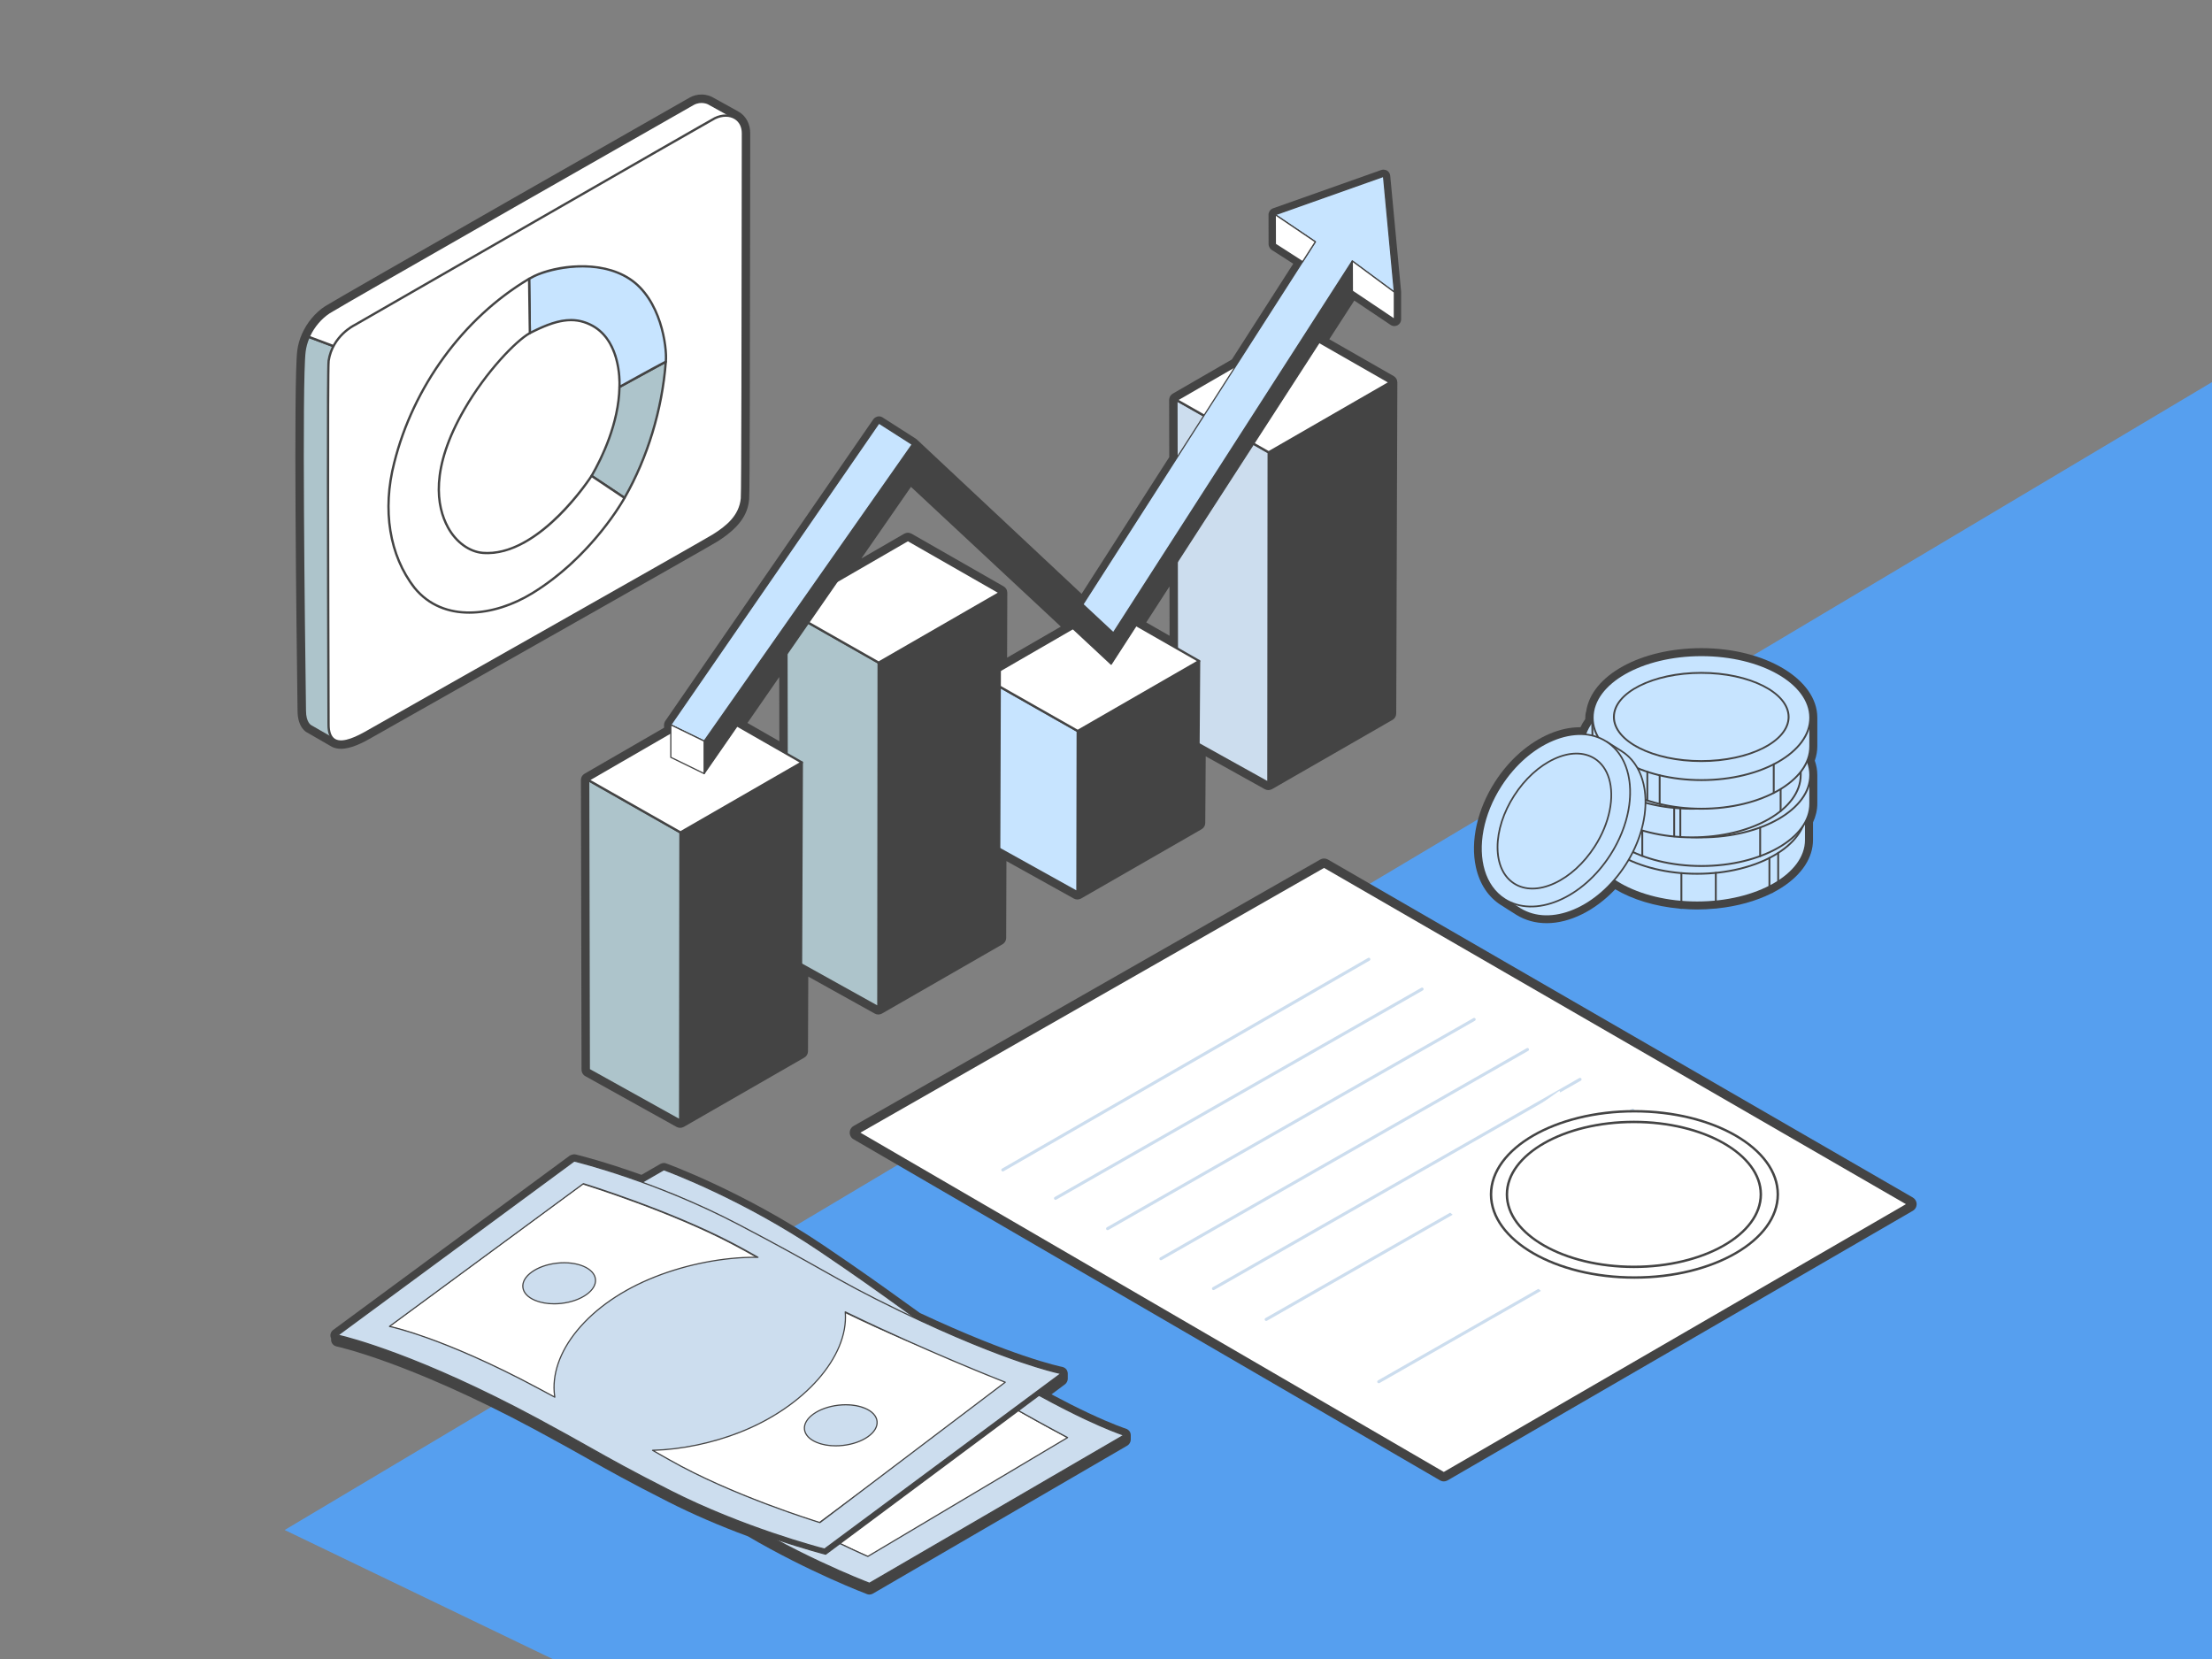 <?xml version="1.0" encoding="UTF-8"?>
<svg id="_レイヤー_1" xmlns="http://www.w3.org/2000/svg" xmlns:xlink="http://www.w3.org/1999/xlink" version="1.1" viewBox="0 0 360 270">
  <rect x="0" y="0" width="360" height="270" fill="#808080" stroke="none"/>
  <!-- Generator: Adobe Illustrator 29.7.1, SVG Export Plug-In . SVG Version: 2.1.1 Build 8)  -->
  <defs>
    <style>
      .st0 {
        fill: none;
      }

      .st1 {
        fill: #444;
      }

      .st2 {
        fill: #569fef;
      }

      .st3 {
        fill: #adc4cb;
      }

      .st4 {
        clip-path: url(#clippath-1);
      }

      .st5 {
        fill: #fff;
      }

      .st6 {
        fill: #c7e4ff;
      }

      .st7 {
        fill: #cde;
      }

      .st8 {
        clip-path: url(#clippath);
      }
    </style>
    <clipPath id="clippath">
      <polygon class="st0" points="252.783 211.822 264.006 203.914 253.802 177.514 231.356 193.33 252.783 211.822"/>
    </clipPath>
    <clipPath id="clippath-1">
      <ellipse class="st0" cx="265.88" cy="194.327" rx="18.305" ry="10.579"/>
    </clipPath>
  </defs>
  <polygon class="st2" points="360 62.189 46.33 249.004 89.934 270 360 270 360 62.189"/>
  <g>
    <path class="st1" d="M244.286,147.306c.052.033.104.063.176.1.014.011.027.021.042.031.038.026,1.595,1.033,2.303,1.466,1.459.891,3.112,1.342,4.915,1.343h.001c3.757,0,7.876-2.05,11.157-5.519,2.814,1.678,6.478,2.785,10.437,3.147.092.029.202.051.327.051.044,0,.089-.004.136-.011.907.071,1.683.104,2.427.104.945,0,1.922-.05,2.982-.151.02.001.038.002.057.002.078,0,.16-.011.24-.03,3.236-.338,6.271-1.177,8.792-2.431.146-.04.28-.11.398-.205.448-.236.887-.491,1.307-.759l.071-.045c3.229-2.091,5.008-4.823,5.008-7.694v-2.859c.467-1.01.703-2.04.703-3.065v-4.662c0-.765-.138-1.547-.41-2.33.272-.783.41-1.565.41-2.331v-4.661c0-6.238-8.459-11.313-18.855-11.313-9.898,0-17.929,4.428-18.766,10.322-.019.05-.039.107-.047.135-.051.182-.087.438-.102,1.08-.309.438-.57.886-.782,1.337-.032-0-.063-0-.096-0-1.58,0-3.214.349-4.855,1.037-3.453,1.449-6.638,4.24-8.966,7.861-2.871,4.462-4.028,9.649-3.096,13.875.604,2.729,2.018,4.865,4.086,6.174Z"/>
    <path class="st1" d="M108.128,117.643c-.036.104-.055.215-.055.325v.471l-12.938,7.481c-.083.048-.168.117-.238.19-.083.077-.15.162-.193.241-.051.088-.09.192-.113.298-.029.098-.045.201-.045.297l.098,47.16c0,.432.235.829.609,1.035l14.88,8.275c.146.077.397.142.562.142l0-.001c.175,0,.438-.069.589-.156l19.618-11.278c.366-.208.595-.6.598-1.024l.047-12.157,10.817,6.016c.177.102.379.155.615.155h.003c.165-.006.416-.075.558-.157l19.614-11.276c.368-.208.598-.599.602-1.026l.041-12.515,10.99,6.112c.171.091.362.141.585.141.003,0,.006,0,.01-.001.164-.005.414-.074.557-.156l19.623-11.281c.359-.208.587-.594.593-1.018l.075-10.847,9.637,5.36c.173.092.367.141.562.141.175,0,.438-.07.59-.157l19.624-11.281c.359-.208.587-.594.593-1.021l.182-53.895c0-.092-.016-.198-.042-.291-.001-.003-.001-.006-.002-.01-.022-.099-.06-.194-.122-.306-.047-.078-.109-.152-.18-.219-.074-.081-.16-.152-.249-.204l-10.478-5.995,4.068-6.294,5.906,3.963c.182.123.395.188.615.188.163,0,.371-.052.516-.128.36-.191.584-.563.584-.971v-4.423c0-.003-.001-.071-.004-.103l-1.77-18.846c-.032-.341-.218-.642-.505-.822-.16-.102-.399-.171-.59-.171-.113,0-.259.025-.366.063l-17.598,6.232c-.027.009-.139.057-.167.071-.126.067-.288.187-.407.394-.088.133-.147.287-.167.44l-.006.057c-.002.027.01,4.883.01,4.883,0,.34.219.74.506.924l3.506,2.252-9.989,15.582-9.598,5.55c-.092.05-.185.125-.261.205-.066.063-.128.139-.207.269-.041.077-.072.167-.094.258-.03.101-.048.208-.048.306l.017,9.308-14.264,22.249s-26.839-25.146-26.864-25.167c0,0-.082-.063-.107-.08l-5.425-3.467c-.177-.114-.382-.174-.593-.174-.329,0-.718.205-.905.475l-33.873,49.113c-.06.087-.105.188-.136.295ZM163.904,107.035l.034-10.573c0-.096-.017-.203-.045-.299-.023-.105-.06-.199-.103-.274-.051-.093-.122-.182-.204-.258-.073-.078-.157-.147-.244-.197l-14.995-8.58c-.151-.086-.414-.156-.588-.156-.176,0-.441.071-.593.159l-6.98,4.037,8.074-11.657,24.39,22.741-8.747,5.057ZM121.646,117.661l5.174-7.47.018,10.442-5.192-2.972ZM186.55,101.297l3.784-5.853.015,8.027-3.799-2.174Z"/>
    <path class="st1" d="M311.762,195.349c-.108-.188-.266-.346-.455-.455l-95.19-55.008c-.189-.109-.405-.167-.625-.167-.216,0-.43.057-.618.164l-75.949,43.365c-.292.164-.501.431-.591.753-.089.323-.048.661.116.947.111.197.274.36.459.465l95.437,55.505c.191.113.41.173.633.173.222,0,.44-.06.625-.169l75.705-43.869c.289-.167.496-.438.581-.762.086-.322.039-.659-.127-.942Z"/>
    <path class="st1" d="M183.868,232.992c-.127-.205-.384-.402-.613-.474-.021-.007-2.061-.647-6.118-2.557-1.864-.876-3.879-1.894-6.005-3.032l2.213-1.648c.249-.188.434-.562.434-.874v-.867c0-.11-.021-.229-.059-.338-.035-.114-.089-.225-.158-.317-.078-.104-.176-.193-.288-.26-.116-.077-.254-.136-.386-.162-.021-.004-2.155-.426-6.368-1.859-3.4-1.158-9.072-3.297-16.805-6.916-.953-.677-1.9-1.358-2.927-2.099-2.884-2.078-6.472-4.665-12.656-8.847-13.009-8.796-25.607-13.36-25.717-13.398-.111-.041-.261-.068-.379-.068-.176,0-.396.059-.548.146l-3.089,1.783c-6-2.153-10.213-3.199-10.717-3.321-.069-.015-.161-.024-.231-.024-.092,0-.198.02-.303.052-.167.032-.338.103-.462.194l-38.477,28.352c-.427.324-.551.906-.322,1.362v.233c0,.511.362.962.873,1.073.029.007,2.969.639,8.401,2.612,5.052,1.836,13.31,5.228,23.962,10.957,3.659,1.967,6.197,3.395,8.482,4.681,3.613,2.035,6.734,3.792,13.185,7.063,3.904,1.98,8.26,3.865,12.948,5.602,10.017,5.873,19.287,9.369,19.389,9.407.109.04.258.066.375.066.177,0,.398-.06.551-.148l41.445-24.112c.301-.181.533-.59.533-.941v-.745c0-.1-.016-.198-.044-.293-.026-.101-.066-.198-.118-.282Z"/>
    <path class="st1" d="M53.866,121.459c.465.27,1.013.406,1.628.406,1.658,0,3.566-.984,5.033-1.835l.279-.158c9.081-5.135,54.452-30.799,55.913-31.717,4.256-2.673,5.022-5,5.209-6.922.098-1.002.131-24.218.156-47.91,0,0,.011-10.104.016-11.607.004-1.494-.645-2.761-1.779-3.474-.056-.036-.11-.063-.15-.081-.031-.022-.062-.042-.094-.06l-4.215-2.333c-.123-.064-.781-.385-1.699-.385-.646,0-1.271.155-1.858.462-.384.2-57.859,32.973-59.408,34-1.61,1.068-2.942,2.663-3.754,4.501-.39.884-.646,1.793-.762,2.704-.631,4.944-.131,45.63.037,57.981l.009.639c0,2.77,1.456,3.505,1.532,3.534l3.845,2.216c.021.015.042.028.061.039Z"/>
  </g>
  <g>
    <g>
      <path class="st1" d="M206.476,73.617l-.048,53.789,19.622-11.28.183-53.892-19.756,11.382Z"/>
      <path class="st1" d="M206.428,127.59c-.102 0-.184-.082-.184-.184v-.001l.048-53.789c0-.066.035-.127.092-.159l19.756-11.382c.089-.05.201-.019.252.069.016.028.024.059.024.091l-.183,53.892c-0.0.066-.035.126-.092.159l-19.622,11.28c-.028.016-.06.024-.092.024v0ZM206.66,73.724l-.048,53.364,19.254-11.068.181-53.466-19.387,11.17 0-0Z"/>
      <path class="st7" d="M191.463,65.089l.098,54.049,14.867,8.268.048-53.789-15.013-8.528Z"/>
      <path class="st1" d="M206.428,127.59c-.031,0-.062-.008-.09-.023l-14.867-8.268c-.058-.032-.094-.094-.095-.161l-.098-54.049c-0-.102.082-.184.184-.185.032-0.0.064.008.091.024l15.013,8.528c.057.033.093.094.093.16l-.048,53.789c0,.102-.082.184-.184.184h0l-0.0 0ZM191.745,119.03l14.499,8.063.048-53.369-14.644-8.318.097,53.624h-0Z"/>
      <path class="st5" d="M211.238,53.655l-19.774,11.434,15.013,8.528,19.756-11.382-14.994-8.58h-0Z"/>
      <path class="st1" d="M206.476,73.801c-.032 0-.063-.008-.091-.024l-15.013-8.528c-.088-.051-.119-.163-.069-.252.016-.028.039-.052.067-.068l19.774-11.434c.057-.033.127-.033.184-0l14.994,8.58c.088.05.119.163.068.251-.016.028-.04.052-.068.068l-19.756,11.382c-.028.016-.06.025-.092.024h0l0-0ZM191.834,65.088l14.642,8.317,19.387-11.17-14.624-8.368-19.405,11.22ZM175.397,118.967l-.048,26.241,19.622-11.28.183-26.344-19.756,11.382 0.0 0Z"/>
      <path class="st1" d="M175.348,145.392c-.102,0-.184-.082-.184-.184v-0l.049-26.241c0-.066.035-.126.092-.159l19.756-11.383c.088-.051.2-.021.251.067.017.029.025.061.025.094l-.183,26.344c-0.0.065-.036.126-.092.158l-19.622,11.28c-.028.016-.059.025-.092.025l-0.0 0-0-0ZM175.581,119.074l-.048,25.816,19.254-11.068.18-25.917s-19.386,11.169-19.386,11.169Z"/>
      <path class="st6" d="M160.384,110.439l.098,26.501,14.867,8.268.048-26.241s-15.013-8.528-15.013-8.528Z"/>
      <path class="st1" d="M175.348,145.392c-.031,0-.062-.008-.089-.023l-14.866-8.268c-.058-.032-.094-.094-.095-.16l-.098-26.501c-0-.102.083-.185.185-.185.032-0.0.063.008.091.024l15.013,8.528c.058.033.093.094.093.16l-.049,26.241c0,.101-.082.184-.184.184h-.001v-0ZM160.665,136.832l14.499,8.063.048-25.821-14.643-8.318.096,26.075Z"/>
      <path class="st5" d="M180.158,99.005l-19.775,11.434,15.013,8.528,19.756-11.382s-14.994-8.58-14.994-8.58Z"/>
      <path class="st1" d="M175.397,119.151c-.032-0-.063-.008-.091-.024l-15.013-8.528c-.088-.05-.12-.162-.07-.25.016-.029.04-.053.069-.069l19.774-11.434c.057-.033.127-.033.184-0l14.994,8.58c.088.051.119.163.068.252-.016.028-.04.052-.068.068l-19.756,11.382c-.028.016-.06.025-.092.025l0.0 0-0-0ZM160.754,110.438l14.642,8.317,19.387-11.17-14.624-8.368-19.405,11.22h-0Z"/>
      <path class="st1" d="M142.998,107.844l-.048,56.085,19.622-11.28.183-56.188s-19.756,11.383-19.756,11.383Z"/>
      <path class="st1" d="M142.95,164.113c-.102 0-.184-.082-.184-.184v-.001l.048-56.085c0-.066.035-.127.092-.159l19.756-11.383c.088-.051.201-.02.251.068.016.028.025.06.025.093l-.183,56.188c-0.0.066-.035.126-.092.159l-19.622,11.28c-.028.016-.06.025-.092.024v-0ZM143.182,107.951l-.048,55.66,19.254-11.068.181-55.762-19.387,11.17v0Z"/>
      <path class="st3" d="M127.985,99.316l.098,56.345,14.867,8.268.048-56.085-15.013-8.528Z"/>
      <path class="st1" d="M142.95,164.113c-.031,0-.062-.008-.089-.023l-14.867-8.268c-.058-.032-.095-.094-.095-.161l-.098-56.345c0-.102.083-.184.185-.184.032 0.0.063.008.09.024l15.013,8.528c.058.033.093.094.093.16l-.048,56.085c0.0.102-.082.184-.183.184h-.001ZM128.267,155.553l14.499,8.063.048-55.665-14.644-8.318.097,55.92Z"/>
      <path class="st5" d="M147.76,87.882l-19.774,11.434,15.013,8.528,19.756-11.383-14.995-8.58-0-0Z"/>
      <path class="st1" d="M142.998,108.029c-.032 0-.063-.008-.091-.024l-15.013-8.528c-.088-.05-.12-.162-.07-.25.016-.029.04-.053.069-.069l19.774-11.434c.057-.033.127-.033.184-0l14.995,8.58c.088.05.119.163.068.251-.016.028-.04.052-.068.068l-19.756,11.383c-.028.016-.06.025-.092.024h-0l0-0ZM128.356,99.315l14.642,8.317,19.387-11.17-14.624-8.368-19.404,11.22h-0ZM110.742,135.473l-.048,46.902,19.622-11.28.182-47.005-19.756,11.382Z"/>
      <path class="st1" d="M110.693,182.559c-.102,0-.184-.082-.184-.184v-0l.048-46.902c0-.066.035-.127.092-.159l19.756-11.382c.088-.051.2-.021.251.067.016.028.025.061.025.094l-.182,47.005c-0.0.066-.035.126-.092.159l-19.622,11.28c-.028.016-.06.025-.092.024h0l-0.0 0ZM110.926,135.579l-.048,46.477,19.254-11.068.181-46.578-19.387,11.169Z"/>
      <path class="st3" d="M95.729,126.945l.098,47.162,14.867,8.268.048-46.902s-15.013-8.528-15.013-8.528Z"/>
      <path class="st1" d="M110.693,182.559c-.031,0-.062-.008-.09-.023l-14.867-8.268c-.058-.032-.095-.094-.095-.161l-.098-47.162c-.001-.102.081-.184.183-.185.032-0.0.064.008.092.024l15.013,8.528c.058.033.093.094.093.16l-.048,46.902c0,.102-.082.184-.184.184h-0ZM96.011,173.999l14.499,8.063.048-46.482-14.644-8.318.097,46.737v0Z"/>
      <path class="st5" d="M115.503,115.511l-19.774,11.434,15.013,8.528,19.756-11.382s-14.994-8.58-14.994-8.58Z"/>
      <path class="st1" d="M110.742,135.657c-.032-0-.063-.008-.091-.024l-15.013-8.528c-.088-.05-.12-.162-.07-.25.016-.029.04-.053.069-.069l19.774-11.434c.057-.033.127-.033.184-0l14.994,8.58c.088.05.119.163.069.251-.016.028-.04.052-.068.068l-19.756,11.382c-.028.016-.06.025-.092.025h-0ZM96.099,126.944l14.642,8.317,19.387-11.17-14.624-8.368s-19.404,11.22-19.404,11.22Z"/>
    </g>
    <g>
      <path class="st6" d="M293.909,136.705c0,5.612-7.926,10.161-17.703,10.161s-17.703-4.549-17.703-10.161c0-.557-.15-4.674,0-5.206,1.362-4.835,8.896-4.955,17.703-4.955,8.9,0,17.703,5.5,17.703,5.5v4.661Z"/>
      <path class="st1" d="M276.206,147.018c-9.845,0-17.855-4.626-17.855-10.313,0-.124-.008-.437-.018-.835-.048-1.925-.09-4.012.023-4.413,1.427-5.066,9.404-5.066,17.849-5.066,8.842,0,17.695,5.468,17.784,5.524.044.028.071.076.071.129v4.661c0,5.687-8.01,10.313-17.855,10.313v-0h0ZM276.206,126.696c-8.327,0-16.192,0-17.557,4.844-.11.39-.044,3.046-.012,4.323.01.415.018.715.018.842,0,5.519,7.873,10.01,17.551,10.01s17.551-4.49,17.551-10.01v-4.576c-.857-.518-9.217-5.434-17.551-5.434h0v-0Z"/>
      <ellipse class="st6" cx="276.206" cy="132.044" rx="17.703" ry="10.161"/>
      <path class="st1" d="M276.206,142.357c-9.845,0-17.855-4.626-17.855-10.313s8.01-10.313,17.855-10.313,17.855,4.626,17.855,10.313-8.01,10.313-17.855,10.313h0ZM276.206,122.035c-9.678,0-17.551,4.49-17.551,10.01s7.873,10.01,17.551,10.01,17.551-4.49,17.551-10.01-7.873-10.01-17.551-10.01v0Z"/>
      <ellipse class="st6" cx="276.174" cy="131.934" rx="14.218" ry="7.179"/>
      <path class="st1" d="M276.174,139.265c-7.924,0-14.37-3.289-14.37-7.331s6.446-7.331,14.37-7.331,14.37,3.289,14.37,7.331-6.446,7.331-14.37,7.331ZM276.174,124.906c-7.756,0-14.066,3.153-14.066,7.027s6.31,7.027,14.066,7.027,14.066-3.153,14.066-7.027-6.31-7.027-14.066-7.027v-0ZM279.245,146.869c-.084,0-.152-.068-.152-.152v-4.661c0-.084.068-.152.152-.152s.152.068.152.152v4.661c0,.084-.068.152-.152.152ZM273.643,146.925c-.084,0-.152-.068-.152-.152v-4.661c0-.084.068-.152.152-.152s.152.068.152.152v4.661c0,.084-.068.152-.152.152ZM287.971,144.45c-.084,0-.152-.068-.152-.152v-4.661c0-.084.068-.152.152-.152s.152.068.152.152v4.661c0,.084-.068.152-.152.152h0ZM289.396,143.621c-.084,0-.152-.068-.152-.152v-4.661c0-.084.068-.152.152-.152s.152.068.152.152v4.661c0,.084-.068.152-.152.152Z"/>
      <path class="st6" d="M294.612,130.781c0,5.612-7.926,10.161-17.703,10.161s-17.703-4.549-17.703-10.161c0-.557-.15-4.674,0-5.206,1.362-4.835,8.896-4.955,17.703-4.955,8.9,0,17.703,5.5,17.703,5.5v4.661Z"/>
      <path class="st1" d="M276.909,141.094c-9.845,0-17.855-4.626-17.855-10.313,0-.124-.008-.437-.018-.834-.048-1.925-.09-4.012.023-4.413,1.427-5.066,9.404-5.066,17.849-5.066,8.842,0,17.695,5.468,17.784,5.524.044.028.071.076.071.129v4.661c0,5.687-8.01,10.313-17.855,10.313l-0-0h0ZM276.909,120.771c-8.327,0-16.192,0-17.557,4.844-.11.39-.044,3.046-.012,4.323.01.415.018.715.018.842,0,5.519,7.873,10.01,17.551,10.01s17.551-4.49,17.551-10.01v-4.576c-.857-.518-9.217-5.434-17.551-5.434v-0Z"/>
      <ellipse class="st6" cx="276.909" cy="126.12" rx="17.703" ry="10.161"/>
      <path class="st1" d="M276.909,136.433c-9.845,0-17.855-4.626-17.855-10.313s8.01-10.313,17.855-10.313,17.855,4.626,17.855,10.313c0,5.687-8.01,10.313-17.855,10.313v0h0ZM276.909,116.11c-9.678,0-17.551,4.49-17.551,10.01,0,5.519,7.873,10.01,17.551,10.01s17.551-4.49,17.551-10.01-7.873-10.01-17.551-10.01h0Z"/>
      <ellipse class="st6" cx="276.877" cy="126.009" rx="14.218" ry="7.179"/>
      <path class="st1" d="M276.877,133.34c-7.924,0-14.37-3.289-14.37-7.331s6.446-7.331,14.37-7.331,14.37,3.289,14.37,7.331-6.446,7.331-14.37,7.331h0ZM276.877,118.982c-7.756,0-14.066,3.153-14.066,7.027,0,3.875,6.31,7.027,14.066,7.027s14.066-3.153,14.066-7.027-6.31-7.027-14.066-7.027v0ZM267.281,139.461c-.084,0-.152-.068-.152-.152v-4.661c0-.084.068-.152.152-.152s.152.068.152.152v4.661c0,.084-.068.152-.152.152h0ZM263.716,137.64c-.084,0-.152-.068-.152-.152v-4.661c0-.084.068-.152.152-.152s.152.068.152.152v4.661c0,.084-.068.152-.152.152h0ZM286.464,139.496c-.084,0-.152-.068-.152-.152v-4.661c0-.084.068-.152.152-.152s.152.068.152.152v4.661c0,.084-.068.152-.152.152h0Z"/>
      <path class="st6" d="M293.065,126.12c0,5.612-7.926,10.161-17.703,10.161s-17.703-4.549-17.703-10.161c0-.557-.15-4.674,0-5.206,1.362-4.835,8.896-4.955,17.703-4.955,8.9,0,17.703,5.5,17.703,5.5v4.661s0,0,0-0Z"/>
      <path class="st1" d="M275.362,136.433c-9.845,0-17.855-4.627-17.855-10.313,0-.124-.008-.437-.018-.834-.048-1.925-.09-4.012.023-4.413,1.428-5.066,9.404-5.066,17.849-5.066,8.842,0,17.695,5.468,17.784,5.524.044.028.071.076.071.129v4.661c0,5.687-8.01,10.313-17.855,10.313l0-0ZM275.362,116.11c-8.327,0-16.192,0-17.557,4.844-.11.39-.044,3.046-.012,4.323.01.415.018.715.018.842,0,5.519,7.873,10.01,17.551,10.01s17.551-4.49,17.551-10.01v-4.576c-.857-.518-9.217-5.434-17.551-5.434h0v0Z"/>
      <ellipse class="st6" cx="275.362" cy="121.459" rx="17.703" ry="10.161"/>
      <path class="st1" d="M275.362,131.772c-9.845,0-17.855-4.626-17.855-10.313s8.01-10.313,17.855-10.313,17.855,4.626,17.855,10.313-8.01,10.313-17.855,10.313h-0ZM275.362,111.449c-9.678,0-17.551,4.49-17.551,10.01s7.873,10.01,17.551,10.01,17.551-4.49,17.551-10.01-7.873-10.01-17.551-10.01c0,0,0,0,0.0 0Z"/>
      <ellipse class="st6" cx="275.33" cy="121.348" rx="14.218" ry="7.179"/>
      <path class="st1" d="M275.33,128.679c-7.924,0-14.37-3.289-14.37-7.331s6.446-7.331,14.37-7.331,14.37,3.289,14.37,7.331-6.446,7.331-14.37,7.331ZM275.33,114.321c-7.756,0-14.066,3.153-14.066,7.027s6.31,7.027,14.066,7.027,14.066-3.153,14.066-7.027-6.31-7.027-14.066-7.027ZM273.47,136.375c-.084,0-.152-.068-.152-.152v-4.661c0-.084.068-.152.152-.152s.152.068.152.152v4.661c0,.084-.068.152-.152.152ZM272.47,136.259c-.084,0-.152-.068-.152-.152v-4.661c0-.084.068-.152.152-.152s.152.068.152.152v4.661c0,.084-.068.152-.152.152h0ZM289.795,132.158c-.084,0-.152-.068-.152-.152v-4.661c0-.084.068-.152.152-.152s.152.068.152.152v4.661c0,.084-.068.152-.152.152h0Z"/>
      <path class="st6" d="M294.612,121.459c0,5.612-7.926,10.161-17.703,10.161s-17.703-4.549-17.703-10.161c0-.557-.15-4.674,0-5.206,1.362-4.835,8.896-4.955,17.703-4.955,8.9,0,17.703,5.5,17.703,5.5v4.661-0Z"/>
      <path class="st1" d="M276.909,131.772c-9.845,0-17.855-4.626-17.855-10.313,0-.124-.008-.437-.018-.834-.048-1.925-.09-4.012.023-4.413,1.427-5.066,9.404-5.066,17.849-5.066,8.842,0,17.695,5.468,17.784,5.524.044.028.071.076.071.129v4.661c0,5.687-8.01,10.313-17.855,10.313l-0-0.0 0.0 0ZM276.909,111.449c-8.327,0-16.192,0-17.557,4.844-.11.39-.044,3.047-.012,4.323.01.415.018.714.018.842,0,5.519,7.873,10.01,17.551,10.01s17.551-4.49,17.551-10.01v-4.576c-.857-.518-9.217-5.434-17.551-5.434v0Z"/>
      <ellipse class="st6" cx="276.909" cy="116.798" rx="17.703" ry="10.161"/>
      <path class="st1" d="M276.909,127.111c-9.845,0-17.855-4.626-17.855-10.313s8.01-10.313,17.855-10.313,17.855,4.626,17.855,10.313-8.01,10.313-17.855,10.313h0ZM276.909,106.788c-9.678 0-17.551,4.49-17.551,10.01s7.873,10.01,17.551,10.01,17.551-4.49,17.551-10.01-7.873-10.01-17.551-10.01v-0Z"/>
      <ellipse class="st6" cx="276.877" cy="116.687" rx="14.218" ry="7.179"/>
      <path class="st1" d="M276.877,124.018c-7.924,0-14.37-3.289-14.37-7.331s6.446-7.331,14.37-7.331,14.37,3.289,14.37,7.331-6.446,7.331-14.37,7.331h0ZM276.877,109.66c-7.756,0-14.066,3.153-14.066,7.027s6.31,7.027,14.066,7.027,14.066-3.153,14.066-7.027-6.31-7.027-14.066-7.027h0ZM270.108,130.995c-.084,0-.152-.068-.152-.152v-4.661c0-.084.068-.152.152-.152s.152.068.152.152v4.661c0,.084-.068.152-.152.152ZM268.101,130.427c-.084,0-.152-.068-.152-.152v-4.661c0-.084.068-.152.152-.152s.152.068.152.152v4.661c0,.084-.068.152-.152.152ZM288.674,129.204c-.084,0-.152-.068-.152-.152v-4.661c0-.084.068-.152.152-.152s.152.068.152.152v4.661c0,.084-.068.152-.152.152Z"/>
    </g>
    <g>
      <path class="st6" d="M261.559,120.761s1.544.975,2.362,1.493c4.92,3.115,5.21,11.388.648,18.479-4.562,7.091-12.142,10.271-17.169,7.2-.717-.438-2.255-1.434-2.255-1.434l16.414-25.738h-0Z"/>
      <path class="st1" d="M267.43,126.87c1.189,3.935.297,9.205-2.746,13.936-4.621,7.183-12.245,10.365-17.355,7.243-.71-.434-2.243-1.426-2.258-1.436-.062-.04-.08-.123-.04-.186l16.414-25.738c.041-.063.125-.082.189-.042,0,0,1.545.975,2.362,1.493,1.68,1.064,2.829,2.724,3.435,4.731l0.0 0h-0ZM245.333,146.458c.368.238,1.544.996,2.139,1.36,2.393,1.462,5.459,1.533,8.634.201,3.192-1.339,6.156-3.952,8.348-7.359,4.514-7.017,4.242-15.223-.606-18.292-.683-.433-1.874-1.185-2.247-1.42l-16.268,25.51-0.0 0Z"/>
      <ellipse class="st6" cx="253.159" cy="133.51" rx="15.268" ry="10.543" transform="translate(2.971 272.508) rotate(-56.861)"/>
      <path class="st1" d="M264.929,125.287c1.189,3.935.297,9.205-2.746,13.936-2.221,3.453-5.244,6.109-8.513,7.479-3.285,1.378-6.426,1.293-8.845-.238-4.975-3.15-5.284-11.523-.689-18.666,2.221-3.453,5.244-6.109,8.512-7.479,3.285-1.378,6.426-1.293,8.845.238,1.68,1.064,2.829,2.724,3.435,4.731h0l0.0 0ZM241.646,141.65c.589,1.947,1.7,3.555,3.327,4.585,2.341,1.482,5.392,1.559,8.592.217,3.218-1.349,6.196-3.968,8.388-7.375,4.514-7.017,4.242-15.223-.606-18.292-2.341-1.482-5.392-1.559-8.592-.217-3.218,1.349-6.196,3.968-8.388,7.375-3,4.662-3.886,9.85-2.72,13.707h0Z"/>
      <ellipse class="st6" cx="252.981" cy="133.627" rx="12.094" ry="7.753" transform="translate(3.01 272.803) rotate(-56.951)"/>
      <path class="st1" d="M261.994,126.663c.923,3.055.143,7.314-2.347,11.184-1.762,2.738-4.107,4.879-6.604,6.028-2.517,1.158-4.889,1.171-6.679.038s-2.777-3.273-2.778-6.025c-.001-2.73.968-5.741,2.73-8.48,1.762-2.738,4.107-4.879,6.604-6.028,2.517-1.158,4.889-1.171,6.679-.038,1.167.739,1.966,1.9,2.396,3.321h0ZM244.219,140.511c.42,1.391,1.199,2.481,2.292,3.173,1.709,1.082,3.989,1.062,6.418-.055,2.45-1.127,4.754-3.232,6.488-5.927,2.447-3.803,3.222-7.98,2.324-10.953-.412-1.362-1.175-2.472-2.29-3.178-1.709-1.082-3.989-1.062-6.418.055-2.45,1.127-4.754,3.232-6.488,5.927s-2.688,5.655-2.687,8.333c0.0.959.123,1.839.361,2.625l-0-0-0-0Z"/>
    </g>
    <g>
      <g>
        <path class="st1" d="M220.082,42.478l-38.89,60.511-32.723-30.662-33.869,48.281v5.295l33.481-48.337,32.757,30.543,39.258-60.726-.014-4.904v-0Z"/>
        <path class="st1" d="M114.599,126.002c-.01,0-.02-.001-.03-.005-.041-.013-.07-.051-.07-.095v-5.295c0-.02.006-.04.018-.057l33.869-48.281c.016-.024.042-.039.071-.042.029-.003.057.007.078.026l32.637,30.58,38.825-60.411c.024-.037.069-.054.111-.042.042.012.071.051.071.095l.015,4.904c0.0.019-.005.038-.016.054l-39.258,60.726c-.016.025-.042.041-.071.045-.029.003-.058-.006-.08-.026l-32.674-30.465-33.416,48.243c-.019.027-.05.043-.081.043h0ZM114.698,120.64v4.946l33.301-48.076c.016-.024.042-.039.071-.042.028-.003.057.006.078.026l32.671,30.462,39.178-60.602-.013-4.539-38.708,60.229c-.016.025-.042.041-.071.045-.029.004-.058-.006-.08-.026l-32.64-30.584-33.786,48.162h-0Z"/>
      </g>
      <g>
        <path class="st6" d="M214.071,39.35l-37.829,59.008,4.957,4.621,38.883-60.501,6.852,5.069-1.768-18.843-17.615,6.238,6.521,4.408Z"/>
        <path class="st1" d="M181.199,103.078c-.025,0-.049-.009-.068-.027l-4.957-4.621c-.035-.033-.042-.086-.016-.126l37.777-58.927-6.441-4.354c-.031-.021-.048-.058-.043-.095.005-.037.03-.068.065-.081l17.615-6.238c.029-.01.061-.007.086.01s.042.044.045.074l1.768,18.843c.004.039-.016.076-.05.096-.034.019-.076.017-.108-.007l-6.767-5.006-38.826,60.412c-.016.025-.042.041-.071.045-.004.001-.008.001-.012.001l0.0 0ZM176.37,98.342l4.81,4.483,38.819-60.401c.015-.023.038-.039.065-.044.028-.005.055.002.077.018l6.674,4.937-1.736-18.496-17.311,6.13,6.358,4.298c.045.03.057.09.028.136l-37.785,58.939-0-0Z"/>
      </g>
      <g>
        <path class="st5" d="M207.55,34.942l.013,4.803,4.43,2.846,2.078-3.241s-6.521-4.408-6.521-4.408ZM220.082,42.478l.014,4.904,6.838,4.588v-4.423l-6.852-5.069Z"/>
        <path class="st1" d="M226.934,52.069c-.019,0-.039-.006-.055-.017l-6.838-4.588c-.027-.018-.044-.049-.044-.082l-.015-4.904c-0-.037.021-.072.054-.089.033-.017.073-.014.104.009l6.852,5.069c.025.019.04.048.04.08v4.423c0,.037-.02.07-.052.087-.015.008-.031.012-.047.012ZM220.195,47.329l6.64,4.455v-4.187l-6.653-4.922s.014,4.655.014,4.655ZM211.993,42.69c-.019,0-.037-.005-.053-.016l-4.43-2.846c-.028-.018-.045-.049-.046-.083l-.013-4.803c-0-.037.02-.07.053-.088.032-.017.072-.015.102.005l6.521,4.408c.045.03.057.09.028.136l-2.078,3.241c-.014.022-.037.038-.062.043-.007.001-.014.002-.021.002h0ZM207.662,39.691l4.301,2.763,1.972-3.076-6.286-4.249.012,4.562Z"/>
      </g>
      <g>
        <path class="st6" d="M143.042,68.859l5.426,3.468-33.869,48.281-5.427-2.641s33.87-49.109,33.87-49.109Z"/>
        <path class="st1" d="M114.599,120.707c-.015,0-.029-.003-.043-.01l-5.427-2.641c-.026-.013-.045-.036-.052-.064-.007-.028-.002-.058.014-.081l33.87-49.109c.03-.044.09-.056.135-.027l5.427,3.468c.023.015.039.038.044.064s-.001.054-.016.076l-33.869,48.281c-.019.027-.05.042-.081.042ZM109.319,117.929l5.248,2.553,33.762-48.127-5.259-3.361s-33.75,48.935-33.75,48.935Z"/>
      </g>
      <g>
        <path class="st5" d="M109.172,117.968v5.285l5.427,2.65v-5.295s-5.427-2.641-5.427-2.641Z"/>
        <path class="st1" d="M114.599,126.002c-.015,0-.03-.003-.043-.01l-5.427-2.65c-.034-.017-.056-.051-.056-.089v-5.285c0-.034.018-.066.047-.084s.065-.02.096-.005l5.427,2.641c.034.017.056.051.056.089v5.295c0,.034-.018.066-.047.084-.016.01-.034.015-.052.015ZM109.271,123.191l5.229,2.553v-5.074l-5.229-2.544s0,5.065,0,5.065Z"/>
      </g>
    </g>
    <g>
      <path class="st5" d="M234.977,239.843l75.705-43.87-95.19-55.008-75.957,43.37,95.442,55.508v0Z"/>
      <path class="st1" d="M234.977,240.09c.044 0.0.087-.011.124-.033l75.705-43.87c.118-.069.159-.22.09-.338-.022-.037-.053-.068-.09-.09l-95.19-55.008c-.076-.044-.17-.044-.247-.001l-75.957,43.37c-.119.067-.16.218-.093.337.022.038.053.07.091.092l95.442,55.508c.038.022.081.034.125.034h0v0ZM310.188,195.974l-75.211,43.583-94.947-55.219,75.461-43.086,94.697,54.723v-0Z"/>
      <path class="st7" d="M163.206,190.652c.043 0.0.086-.011.123-.033l59.57-34.286c.119-.068.159-.219.091-.338-.068-.118-.22-.159-.338-.091l-59.57,34.286c-.119.068-.16.218-.093.337.044.078.127.125.216.125h-0ZM171.781,195.274c.043 0.0.085-.011.123-.033l59.668-34.058c.116-.073.151-.225.078-.341-.069-.109-.21-.148-.324-.088l-59.668,34.058c-.119.068-.16.219-.092.338.044.077.126.124.215.124h-0ZM180.257,200.209c.043 0.0.085-.011.123-.033l59.668-34.058c.116-.073.151-.225.078-.341-.069-.109-.21-.148-.324-.088l-59.668,34.058c-.119.068-.16.219-.092.338.044.077.126.124.215.124h-0ZM188.934,205.107c.043 0.0.085-.011.123-.033l59.668-34.058c.116-.073.151-.225.078-.341-.069-.109-.21-.148-.324-.088l-59.668,34.058c-.119.068-.16.219-.092.338.044.077.126.124.215.124h-0ZM197.489,209.966c.043 0.0.085-.011.123-.033l59.668-34.058c.116-.073.151-.225.078-.341-.069-.109-.21-.148-.324-.088l-59.668,34.058c-.119.068-.16.219-.092.338.044.077.126.124.215.124h-0l0-0ZM206.07,214.982c.043 0.0.085-.011.123-.033l59.668-34.058c.116-.073.151-.225.078-.341-.069-.109-.21-.148-.324-.088l-59.668,34.058c-.119.068-.16.219-.092.338.044.077.126.124.215.124l0-0ZM224.391,225.12c.043 0.0.085-.011.123-.033l59.668-34.058c.116-.073.151-.225.078-.341-.069-.109-.21-.148-.324-.088l-59.668,34.058c-.119.068-.16.219-.092.338.044.077.126.124.215.124l-0-0-0-0Z"/>
    </g>
    <g>
      <path class="st1" d="M182.934,233.567v.746l-41.433,24.106s-12.296-4.611-23.879-12.216c-9.864-6.476-11.352-7.95-20.206-14.071-19.387-13.403-30.757-17.131-30.757-17.131v-.746l116.275,19.312v0Z"/>
      <path class="st1" d="M141.501,258.515c.017,0,.034-.004.048-.013l41.433-24.106c.03-.017.048-.049.048-.083v-.746c0-.047-.034-.087-.081-.095l-116.274-19.312c-.053-.009-.102.027-.111.08-.001.005-.001.01-.001.016v.746c0.0.042.027.079.066.092.028.009,2.9.961,8.101,3.537,4.801,2.377,12.624,6.663,22.631,13.581,3.449,2.385,5.827,4.097,7.925,5.608,3.36,2.42,6.261,4.51,12.283,8.464,11.46,7.524,23.775,12.179,23.898,12.226.011.004.022.006.034.006h0ZM182.838,234.257l-41.345,24.055c-.808-.308-12.715-4.901-23.817-12.19-6.018-3.951-8.918-6.04-12.276-8.459-2.099-1.512-4.477-3.225-7.928-5.611-18.421-12.735-29.75-16.788-30.715-17.12v-.563l116.082,19.28v.608l0.0 0Z"/>
      <path class="st5" d="M109.498,194.406s13.252,5.734,23.073,12.374c10.255,6.934,9.997,8.721,17.516,13.46,12.504,7.882,24.05,13.925,24.05,13.925l-32.511,19.341s-13.479-5.781-23.255-12.906c-7.166-5.223-13.088-9.229-19.74-13.828-14.568-10.072-23.075-12.796-23.075-12.796l33.942-19.571 0-0Z"/>
      <path class="st1" d="M141.626,253.602c.017,0,.034-.005.049-.014l32.511-19.342c.046-.027.061-.086.034-.132-.009-.015-.022-.028-.038-.036-.115-.06-11.686-6.131-24.044-13.921-3.648-2.3-5.452-3.894-7.54-5.739-2.202-1.946-4.698-4.152-9.973-7.719-9.716-6.569-22.956-12.325-23.089-12.383-.028-.012-.06-.01-.086.005l-33.942,19.571c-.046.027-.062.086-.035.132.012.021.031.036.054.044.021.007,2.169.703,6.067,2.619,3.598,1.768,9.465,4.967,16.982,10.164,1.324.915,2.619,1.807,3.901,2.69,5.193,3.576,10.098,6.954,15.837,11.137,9.673,7.049,23.139,12.859,23.274,12.916.012.005.025.008.038.008h0v0ZM173.94,234.17l-32.321,19.228c-.866-.376-13.817-6.043-23.192-12.876-5.741-4.184-10.647-7.563-15.841-11.14-1.282-.883-2.577-1.775-3.901-2.69-7.53-5.206-13.408-8.41-17.013-10.182-3.229-1.587-5.262-2.339-5.885-2.557l33.716-19.44c.854.373,13.594,5.978,23.013,12.346,5.265,3.56,7.756,5.761,9.953,7.704,2.094,1.851,3.903,3.45,7.565,5.758,11.594,7.308,22.495,13.104,23.904,13.848h0Z"/>
      <path class="st7" d="M108.036,190.372s12.412,4.442,25.482,13.279c13.648,9.227,14.416,10.523,24.422,16.83,16.64,10.489,24.994,13.086,24.994,13.086l-41.433,24.106s-12.296-4.611-23.879-12.216c-9.864-6.476-11.352-7.95-20.206-14.071-19.387-13.403-30.757-17.131-30.757-17.131l41.376-23.883ZM117.985,240.396c9.776,7.124,23.255,12.906,23.255,12.906l32.511-19.341s-11.546-6.043-24.05-13.925c-.185-.117-.369-.234-.552-.352-.194,7.107-8.109,14.576-19.226,17.563-4.817,1.294-9.896,1.73-14.446,1.334.838.602,1.674,1.207,2.508,1.815v-0ZM98.245,226.568c.804.556,1.597,1.103,2.383,1.644-.334-7.199,7.053-14.597,18.46-17.662,5.594-1.503,11.698-1.942,16.932-1.273-1.096-.81-2.355-1.702-3.834-2.702-9.821-6.64-23.073-12.374-23.073-12.374l-33.942,19.571c0,0,8.507,2.724,23.075,12.796h0v-0Z"/>
      <path class="st1" d="M141.501,257.769c.017,0,.034-.004.048-.013l41.433-24.106c.046-.027.062-.086.035-.132-.012-.021-.032-.037-.055-.044-.021-.006-2.134-.671-6.251-2.608-3.8-1.787-10.132-5.054-18.72-10.468-5.494-3.463-8.134-5.366-11.787-7.999-2.887-2.081-6.479-4.67-12.632-8.829-12.93-8.742-25.379-13.245-25.504-13.289-.026-.01-.056-.007-.081.007l-41.376,23.883c-.046.027-.062.085-.035.132.012.021.031.036.054.044.028.009,2.9.961,8.101,3.537,4.801,2.377,12.624,6.663,22.631,13.581,3.449,2.385,5.827,4.097,7.925,5.608,3.36,2.42,6.261,4.51,12.283,8.464,11.46,7.524,23.775,12.179,23.898,12.226.011.004.022.006.034.006h0l-0.0 0ZM182.701,233.591l-41.208,23.975c-.808-.308-12.715-4.901-23.817-12.19-6.018-3.951-8.918-6.04-12.276-8.459-2.099-1.512-4.477-3.225-7.928-5.61-17.793-12.302-28.97-16.501-30.581-17.073l41.154-23.755c.805.294,12.885,4.778,25.419,13.253,6.15,4.158,9.741,6.746,12.627,8.826,3.519,2.536,6.299,4.54,11.797,8.006,8.6,5.421,14.942,8.693,18.748,10.482,3.402,1.6,5.441,2.334,6.064,2.547h0l0.0 0ZM141.241,253.398c.017,0,.034-.005.049-.014l32.511-19.341c.046-.027.061-.086.034-.132-.009-.015-.022-.028-.038-.036-.115-.06-11.686-6.131-24.044-13.921-.184-.116-.368-.234-.552-.352-.045-.029-.104-.016-.133.029-.01.015-.015.032-.015.05-.197,7.195-8.252,14.543-19.154,17.473-4.687,1.26-9.806,1.732-14.412,1.331-.053-.004-.1.035-.104.088-.003.034.012.066.04.086.838.602,1.674,1.207,2.507,1.815,9.673,7.049,23.139,12.859,23.274,12.916.012.005.025.008.038.008v0ZM173.554,233.966l-32.321,19.228c-.866-.376-13.817-6.043-23.192-12.876l-.057.078.057-.078c-.741-.54-1.483-1.077-2.226-1.612,4.537.35,9.541-.132,14.132-1.366,10.897-2.928,18.972-10.26,19.291-17.484.137.088.274.175.411.261,11.594,7.308,22.495,13.104,23.904,13.848h0l0.0 0ZM100.628,228.309c.053 0.0.096-.043.096-.096,0-.002-0-.003-0-.005-.162-3.49,1.542-7.151,4.798-10.307,3.365-3.262,8.064-5.772,13.59-7.257,5.497-1.477,11.654-1.94,16.894-1.271.053.007.101-.03.108-.083.005-.035-.01-.07-.039-.091-1.178-.87-2.433-1.755-3.837-2.704-9.716-6.569-22.956-12.325-23.089-12.383-.028-.012-.06-.01-.086.005l-33.942,19.571c-.046.027-.062.086-.035.132.012.021.031.036.054.044.021.007,2.169.703,6.067,2.619,3.598,1.768,9.465,4.967,16.982,10.164l.055-.079-.055.079c.794.549,1.588,1.097,2.383,1.644.016.011.035.017.055.017h0l0.0 0ZM131.083,208.88c-3.97,0-8.158.539-12.02,1.577-5.557,1.493-10.286,4.019-13.674,7.304-3.236,3.138-4.958,6.774-4.864,10.262-.734-.506-1.475-1.017-2.225-1.535-7.53-5.206-13.408-8.41-17.013-10.182-3.229-1.587-5.262-2.339-5.885-2.557l33.716-19.44c.854.373,13.594,5.978,23.013,12.346,1.285.869,2.444,1.683,3.534,2.481-1.471-.172-3.01-.257-4.583-.257h0Z"/>
      <ellipse class="st7" cx="103.396" cy="209.87" rx="5.944" ry="3.295"/>
      <path class="st1" d="M103.396,213.261c3.331,0,6.04-1.521,6.04-3.391s-2.71-3.391-6.04-3.391-6.04,1.521-6.04,3.391,2.71,3.391,6.04,3.391ZM103.396,206.672c3.224,0,5.848,1.435,5.848,3.198s-2.623,3.198-5.848,3.198-5.848-1.435-5.848-3.198,2.623-3.198,5.848-3.198Z"/>
      <ellipse class="st7" cx="146.371" cy="237.946" rx="5.944" ry="3.295"/>
      <path class="st1" d="M146.371,241.337c3.331,0,6.04-1.521,6.04-3.391s-2.71-3.391-6.04-3.391-6.04,1.521-6.04,3.391c0,1.87,2.71,3.391,6.04,3.391ZM146.371,234.748c3.224,0,5.848,1.435,5.848,3.198s-2.623,3.198-5.848,3.198-5.848-1.435-5.848-3.198,2.623-3.198,5.848-3.198Z"/>
      <path class="st1" d="M172.682,223.54v.868l-38.308,28.535s-12.732-3.212-25.088-9.48c-10.522-5.337-12.165-6.636-21.643-11.733-20.756-11.161-32.659-13.676-32.659-13.676v-.753l117.698,6.24Z"/>
      <path class="st1" d="M134.374,253.039c.021 0.0.041-.007.058-.019l38.307-28.535c.024-.018.039-.047.039-.077v-.868c0-.051-.04-.094-.091-.096l-117.698-6.24c-.053-.003-.098.038-.101.091-0.0.002-0.0.003-0.0.005v.753c-0.0.046.032.085.076.094.03.006,3.037.652,8.539,2.651,5.078,1.846,13.381,5.255,24.094,11.016,3.693,1.986,6.246,3.423,8.499,4.691,3.608,2.031,6.723,3.784,13.147,7.043,12.225,6.201,24.981,9.456,25.108,9.488.008.002.016.003.024.003h0ZM172.585,224.359l-38.232,28.478c-.837-.216-13.18-3.454-25.024-9.462-6.42-3.256-9.534-5.009-13.139-7.039-2.254-1.268-4.808-2.706-8.502-4.693-19.677-10.581-31.551-13.428-32.608-13.669v-.574l117.506,6.23v.728h-0Z"/>
      <path class="st5" d="M93.336,188.988s12.829,3.032,26.799,10.358c14.588,7.65,15.495,8.852,26.14,14.005,17.703,8.571,26.293,10.221,26.293,10.221l-38.498,28.571s-12.732-3.212-25.088-9.48c-10.522-5.337-12.165-6.636-21.643-11.733-20.756-11.161-32.469-13.598-32.469-13.598l38.466-28.344Z"/>
      <path class="st1" d="M134.071,252.24c.021-0.0.041-.007.057-.019l38.498-28.571c.043-.032.052-.092.02-.135-.014-.019-.036-.033-.059-.037-.021-.004-2.196-.43-6.502-1.895-3.975-1.353-10.631-3.894-19.767-8.318-5.844-2.83-8.679-4.426-12.603-6.636-3.1-1.746-6.958-3.919-13.534-7.368-13.821-7.248-26.693-10.336-26.822-10.366-.027-.006-.056-.001-.079.016l-38.466,28.344c-.043.032-.052.092-.02.135.014.019.035.032.058.037.029.006,2.989.632,8.444,2.612,5.035,1.828,13.286,5.216,23.999,10.977,3.693,1.986,6.246,3.423,8.499,4.691,3.608,2.031,6.723,3.784,13.147,7.043,12.225,6.201,24.981,9.456,25.108,9.488.008.002.016.003.024.003h0ZM172.339,223.623l-38.289,28.416c-.837-.216-13.18-3.454-25.024-9.462-6.42-3.256-9.534-5.009-13.139-7.039-2.254-1.268-4.808-2.706-8.502-4.693-19.05-10.243-30.623-13.172-32.288-13.561l38.26-28.192c.832.203,13.336,3.313,26.734,10.339,6.574,3.447,10.43,5.619,13.529,7.365,3.779,2.129,6.764,3.81,12.614,6.642,9.149,4.429,15.815,6.974,19.796,8.329,3.559,1.211,5.667,1.714,6.31,1.855h0l-0-0Z"/>
      <path class="st5" d="M94.831,192.674s13.807,4.222,24.305,9.727c10.962,5.748,10.904,7.553,18.902,11.426,13.302,6.44,26.465,10.922,26.465,10.922l-31.177,23.081s-14.038-4.244-24.545-10.235c-7.702-4.392-14.032-7.714-21.154-11.544-15.597-8.386-24.353-10.146-24.353-10.146l31.557-23.23-0-0Z"/>
      <path class="st1" d="M133.327,247.926c.021 0.0.041-.007.057-.019l31.177-23.081c.043-.032.052-.092.02-.135-.012-.016-.028-.028-.046-.034-.132-.045-13.31-4.553-26.454-10.917-3.881-1.879-5.851-3.262-8.131-4.864-2.404-1.689-5.13-3.603-10.769-6.56-10.386-5.446-24.183-9.692-24.321-9.734-.029-.009-.061-.003-.085.015l-31.557,23.23c-.043.032-.052.092-.021.135.014.019.035.033.059.037.022.004,2.234.457,6.321,1.927,3.772,1.357,9.958,3.882,18.006,8.21,1.391.747,2.783,1.494,4.175,2.239,5.558,2.976,10.808,5.787,16.977,9.304,10.396,5.928,24.424,10.201,24.565,10.244.009.003.018.004.028.004l-0-0ZM164.299,224.78l-30.991,22.943c-.897-.275-14.4-4.466-24.479-10.213-6.17-3.518-11.422-6.33-16.981-9.306-1.372-.734-2.758-1.476-4.175-2.238-8.062-4.335-14.259-6.865-18.038-8.224-3.385-1.217-5.49-1.739-6.132-1.886l31.346-23.075c.89.275,14.174,4.426,24.242,9.706,5.628,2.951,8.348,4.862,10.748,6.547,2.287,1.606,4.262,2.994,8.158,4.88,12.336,5.972,24.701,10.311,26.302,10.866h0Z"/>
      <path class="st7" d="M93.449,188.956s12.829,3.032,26.799,10.358c14.588,7.65,15.495,8.852,26.14,14.005,17.703,8.571,26.293,10.221,26.293,10.221l-38.498,28.571s-12.732-3.213-25.088-9.48c-10.522-5.337-12.165-6.636-21.643-11.733-20.756-11.161-32.469-13.598-32.469-13.598l38.466-28.344ZM108.895,237.561c10.507,5.991,24.545,10.235,24.545,10.235l30.16-22.843s-12.146-4.719-25.448-11.159c-.197-.095-.393-.191-.588-.289.597,7.085-6.439,15.389-17.155,19.596-4.643,1.823-9.643,2.822-14.208,2.935.9.505,1.798,1.013,2.694,1.524h-0ZM87.741,226.017c.861.463,1.709.918,2.551,1.369-1.131-7.118,5.388-15.292,16.383-19.608,5.393-2.117,11.41-3.233,16.685-3.151-1.179-.683-2.53-1.429-4.11-2.258-10.498-5.505-24.305-9.727-24.305-9.727l-31.557,23.23c0-0,8.757,1.759,24.353,10.146,0,0-0,0,0,0Z"/>
      <path class="st1" d="M134.184,252.207c.021-0.0.041-.007.057-.019l38.498-28.571c.043-.032.052-.092.02-.135-.014-.019-.036-.033-.059-.037-.021-.004-2.196-.43-6.502-1.895-3.975-1.353-10.631-3.894-19.767-8.318-5.844-2.83-8.679-4.426-12.603-6.636-3.1-1.746-6.958-3.919-13.534-7.368-13.821-7.248-26.693-10.336-26.822-10.366-.027-.006-.056-.001-.079.016l-38.466,28.344c-.043.032-.052.092-.02.135.014.019.035.032.058.037.029.006,2.989.632,8.444,2.612,5.035,1.828,13.286,5.216,23.999,10.977,3.693,1.986,6.246,3.423,8.499,4.691,3.608,2.031,6.723,3.784,13.147,7.043,12.225,6.201,24.981,9.456,25.108,9.488.008.002.016.003.024.003h0l-0.0 0ZM172.452,223.59l-38.289,28.416c-.837-.216-13.18-3.454-25.024-9.462-6.42-3.256-9.534-5.009-13.139-7.039-2.254-1.268-4.808-2.706-8.502-4.693-19.05-10.243-30.623-13.172-32.288-13.561l38.26-28.192c.832.203,13.336,3.313,26.734,10.339,6.574,3.447,10.43,5.619,13.529,7.365,3.779,2.129,6.764,3.81,12.614,6.642,9.149,4.429,15.815,6.974,19.796,8.329,3.559,1.211,5.667,1.714,6.31,1.855h0l-0-0ZM133.44,247.893c.021 0.0.041-.007.058-.02l30.16-22.843c.042-.032.051-.093.018-.135-.011-.014-.025-.025-.042-.032-.121-.047-12.295-4.792-25.441-11.156-.196-.095-.392-.191-.587-.288-.048-.024-.106-.004-.129.044-.008.016-.011.033-.01.05.604,7.172-6.585,15.372-17.094,19.498-4.518,1.774-9.552,2.814-14.175,2.928-.053.001-.095.045-.094.099.001.034.02.065.049.082.899.505,1.797,1.013,2.693,1.524,10.396,5.928,24.424,10.201,24.565,10.244.009.003.019.004.028.004l-0.0 0ZM163.404,224.981l-29.984,22.709c-.903-.277-14.402-4.467-24.478-10.213l-.048.084.048-.084c-.796-.454-1.593-.905-2.392-1.355,4.548-.157,9.467-1.194,13.893-2.931,10.504-4.124,17.714-12.31,17.229-19.524.143.071.288.142.437.214,12.334,5.972,23.812,10.518,25.295,11.1ZM90.292,227.483c.053-0.0.096-.043.096-.097,0-.005-0-.01-.001-.015-.548-3.451.738-7.278,3.623-10.778,2.982-3.617,7.373-6.634,12.7-8.725,5.298-2.08,11.367-3.226,16.648-3.145.053.001.097-.042.098-.095.001-.035-.018-.067-.048-.085-1.267-.734-2.613-1.473-4.113-2.26-10.386-5.446-24.183-9.692-24.321-9.734-.029-.009-.061-.003-.085.015l-31.557,23.23c-.043.032-.052.092-.021.135.014.019.035.033.059.037.022.004,2.234.457,6.321,1.927,3.772,1.357,9.958,3.882,18.006,8.21l.046-.085-.046.085c.861.463,1.709.918,2.551,1.369.014.007.03.011.046.011h-0l0-0ZM122.827,204.526c-5.178,0-11.044,1.143-16.188,3.162-5.357,2.103-9.776,5.14-12.778,8.782-2.868,3.479-4.174,7.285-3.693,10.74-.786-.421-1.578-.846-2.381-1.278-8.062-4.335-14.259-6.865-18.038-8.224-3.385-1.217-5.49-1.739-6.132-1.886l31.347-23.075c.89.275,14.174,4.426,24.242,9.706,1.373.72,2.616,1.4,3.788,2.072-.055-0-.11-0-.165-0l0.0 0Z"/>
      <ellipse class="st7" cx="91.008" cy="208.848" rx="5.944" ry="3.295" transform="translate(-22.711 11.445) rotate(-6.4)"/>
      <path class="st1" d="M90.18,212.288c.394,0,.795-.022,1.201-.068,3.31-.371,5.834-2.185,5.626-4.043-.208-1.858-3.069-3.068-6.38-2.697-1.594.179-3.055.692-4.115,1.444-1.076.765-1.613,1.688-1.511,2.599.102.911.829,1.692,2.048,2.2.895.372,1.978.565,3.131.565h0ZM91.825,205.605c2.68,0,4.82,1.06,4.991,2.593.196,1.753-2.252,3.471-5.456,3.83-1.562.175-3.067.003-4.237-.484-1.151-.479-1.837-1.205-1.93-2.043-.094-.838.415-1.697,1.431-2.42,1.033-.734,2.463-1.235,4.025-1.41.39-.044.783-.066,1.176-.066v0Z"/>
      <ellipse class="st7" cx="136.834" cy="231.962" rx="5.944" ry="3.295" transform="translate(-25.002 16.697) rotate(-6.4)"/>
      <path class="st1" d="M136.008,235.403c.394,0,.795-.022,1.201-.068,1.594-.179,3.055-.692,4.115-1.444,1.076-.765,1.613-1.688,1.511-2.599s-.829-1.692-2.048-2.2c-1.2-.499-2.738-.676-4.332-.498-3.31.371-5.834,2.185-5.626,4.043l.096-.011-.096.011c.102.911.829,1.692,2.048,2.2.895.373,1.978.566,3.131.566h0ZM137.657,228.72c1.128,0,2.185.188,3.056.551,1.151.479,1.837,1.205,1.93,2.043.094.838-.415,1.697-1.431,2.42-1.033.734-2.463,1.235-4.025,1.41-1.562.175-3.066.003-4.237-.484-1.151-.479-1.837-1.205-1.93-2.043-.196-1.753,2.252-3.471,5.456-3.83.392-.044.786-.066,1.18-.067h-0Z"/>
    </g>
    <g class="st8">
      <path class="st5" d="M252.783,211.822l11.223-7.908-10.205-26.4-22.446,15.816,21.427,18.492"/>
    </g>
    <g>
      <path class="st1" d="M55.641,61.845c-.32.59-.074,50.027-.056,56.926l-3.411-1.963s-.836-.395-.836-2.229c0-.236-.686-47.04-.049-52.018.093-.726.3-1.443.601-2.123l3.751,1.407s0-0,0-0Z"/>
      <path class="st1" d="M55.585,118.938c-.029 0-.058-.008-.084-.022l-3.411-1.963c-.026-.012-.92-.456-.92-2.374,0-.016-.003-.217-.008-.58-.15-10.975-.595-47.121-.04-51.459.093-.73.3-1.46.614-2.169.036-.081.129-.12.212-.089l3.751,1.407c.086.032.13.128.098.215-.001.002-.001.003-.002.005-.259,1.069-.117,37.713-.063,51.521.01,2.479.017,4.349.019,5.341,0,.092-.075.167-.167.168,0,0,0,0,0-0ZM51.981,60.651c-.266.634-.442,1.282-.525,1.931-.552,4.316-.107,40.442.043,51.412.005.367.008.57.008.585,0,1.684.734,2.075.742,2.079l3.169,1.823c-.003-1.045-.01-2.796-.019-5.051-.134-34.352-.116-49.602.063-51.474,0,0-3.481-1.305-3.481-1.305Z"/>
      <path class="st5" d="M113.615,28.702l-3.736-2.064s-1.021-.539-2.188.069c-.694.362-51.65,29.403-52.843,30.192-1.277.846-2.326,2.111-2.959,3.54l3.751,1.407c.186-.343,57.974-33.144,57.974-33.144,0,0-0.0 0-0.0 0Z"/>
      <path class="st1" d="M55.641,62.012c-.02,0-.04-.004-.059-.011l-3.751-1.407c-.087-.033-.13-.13-.097-.217.001-.003.002-.005.003-.008.652-1.471,1.724-2.754,3.019-3.611,1.388-.919,52.518-30.024,52.858-30.201,1.23-.641,2.299-.092,2.344-.069l3.739,2.065c.081.044.11.146.066.227-.015.027-.037.05-.064.065-19.698,11.181-57.091,32.453-57.934,33.113-.032.034-.076.053-.122.053,0,0-0,0-0-0ZM52.117,60.345l3.506,1.315c.621-.418,4.428-2.666,28.992-16.66,13.251-7.549,26.642-15.152,28.658-16.296l-3.474-1.92c-.035-.018-.959-.486-2.03.071-.34.177-51.441,29.265-52.827,30.183-1.195.792-2.193,1.961-2.824,3.307,0,0,0-0.0 0-0Z"/>
      <path class="st5" d="M110.802,28.792c-.675.327-52.294,29.974-52.294,29.974,0,0-3.164,1.507-3.72,5.145-.194,1.268-.028,46.658-.013,52.67-.026,4.072,3.774,2.112,5.765.958,0,0,48.616-27.445,50.031-28.333,1.889-1.185,3.894-2.731,4.152-5.366.118-1.203.129-46.625.148-52.849.007-2.284-2.116-3.144-4.069-2.199v0Z"/>
      <path class="st1" d="M56.577,119.201c-.371,0-.712-.072-1.004-.241-.648-.375-.973-1.176-.965-2.381-.002-.671-.005-1.838-.01-3.38-.064-20.681-.132-48.293.025-49.314.563-3.683,3.781-5.255,3.814-5.27,2.097-1.205,51.62-29.648,52.293-29.974,1.103-.534,2.276-.529,3.139.012.758.476,1.174,1.306,1.171,2.337-.005,1.524-.009,5.397-.014,10.395-.017,15.542-.045,41.554-.135,42.47-.261,2.666-2.284,4.272-4.229,5.492-1.403.88-49.552,28.062-50.038,28.337-1.2.695-2.794,1.517-4.046,1.517l0-0ZM110.875,28.942c-.662.321-51.767,29.672-52.284,29.969-.042.021-3.102,1.521-3.638,5.025-.17,1.113-.058,37.353-.021,49.262.005,1.543.008,2.709.01,3.382-.007,1.077.262,1.78.798,2.091,1.126.652,3.231-.416,4.715-1.277.488-.275,48.63-27.454,50.026-28.33,1.97-1.236,3.828-2.726,4.074-5.241.088-.9.116-26.902.133-42.438.005-4.998.01-8.872.014-10.396.003-.912-.358-1.641-1.015-2.053-.764-.48-1.817-.478-2.814.005,0,0,0.0 0.0 0.0 0Z"/>
      <path class="st3" d="M96.967,67.699c-.083,4.387-1.868,9.11-4.047,12.879l4.778,3.188c3.397-5.919,5.471-12.864,5.987-19.721l-6.719,3.654s0,0,0.0 0Z"/>
      <path class="st1" d="M97.697,83.933c-.033,0-.065-.01-.093-.028l-4.778-3.189c-.073-.049-.096-.146-.052-.223,1.46-2.525,3.925-7.546,4.024-12.798.001-.06.034-.115.087-.144l6.719-3.654c.081-.044.183-.014.227.067.015.028.022.06.02.092-.521,6.917-2.655,13.946-6.009,19.792-.03.052-.085.084-.145.084h0ZM93.143,80.526l4.498,3.002c3.23-5.686,5.302-12.48,5.853-19.188l-6.362,3.46c-.127,5.199-2.514,10.148-3.989,12.726,0,0,0.0 0.0 0.0 0Z"/>
      <path class="st6" d="M83.971,59.901c3.646-1.872,6.174-2.461,8.747-1.234,4.667,2.226,4.249,8.888,4.249,9.032,1.101-.607,5.552-3.071,6.719-3.654.195-1.942-.591-8.969-5.267-12.005-4.496-2.919-10.983-1.739-13.794-.403-.079.038-.69.369-.763.407l.11,7.858s-0,0-0-0Z"/>
      <path class="st1" d="M96.967,67.866c-.092,0-.167-.074-.167-.166,0-.006 0-.021.001-.046.042-1.125.036-6.837-4.155-8.836-2.342-1.117-4.673-.783-8.598,1.232-.082.042-.183.01-.225-.072-.012-.023-.018-.048-.019-.074l-.11-7.858c-.001-.063.034-.122.091-.151.027-.014.125-.067.242-.13.267-.144.476-.256.525-.279,3.194-1.517,9.636-2.392,13.958.414,2.563,1.664,3.877,4.455,4.529,6.503.771,2.423.909,4.712.814,5.659-.006.057-.04.107-.092.133-1.03.515-4.663,2.52-6.214,3.376l-.498.275c-.025.014-.053.021-.081.021l-0-0v-0ZM89.912,57.853c.968,0,1.915.205,2.877.663,4.121,1.966,4.372,7.302,4.352,8.895l.242-.134c1.514-.836,5.007-2.764,6.143-3.34.17-2.146-.75-8.868-5.2-11.758-4.616-2.997-11.177-1.558-13.631-.392-.046.022-.326.172-.51.272l-.156.084.105,7.487c2.14-1.082,3.994-1.777,5.778-1.777l-0.0 0h-0Z"/>
      <path class="st5" d="M83.971,59.901c-3.945,2.158-17.438,17.928-11.874,28.137,1.039,1.907,2.915,3.517,5.056,3.689,8.203.661,15.768-11.15,15.768-11.15l4.778,3.188s-4.547,8.383-13.351,13.786c-5.376,3.299-12.833,4.466-17.111-.777-4.083-5.242-4.489-12.084-2.934-18.104,2.722-10.873,9.934-20.924,19.559-26.633l.11,7.862 0.0 0Z"/>
      <path class="st1" d="M75.175,100.537c-3.055,0-5.951-1.059-8.07-3.655-3.667-4.708-4.747-11.359-2.966-18.251,2.778-11.095,10.118-21.089,19.635-26.734.079-.047.182-.021.229.058.015.025.023.054.023.083l.11,7.862c.001.062-.033.119-.087.149-1.894,1.036-6.229,5.431-9.438,10.986-2.721,4.71-5.342,11.47-2.369,16.924,1.127,2.068,3.013,3.449,4.922,3.603,8.006.645,15.538-10.956,15.613-11.073.05-.078.154-.1.232-.05.001 0.0.001.001.002.001l4.778,3.189c.072.048.095.143.054.219-.046.084-4.67,8.484-13.411,13.849-2.803,1.72-6.115,2.842-9.259,2.842,0,0-0.0 0-0.0 0ZM83.697,52.332c-9.321,5.626-16.501,15.466-19.233,26.38-1.755,6.792-.697,13.338,2.904,17.96,4.169,5.109,11.488,4.053,16.891.737,8.062-4.948,12.591-12.5,13.217-13.591l-4.509-3.009c-.418.627-2.202,3.214-4.738,5.709-2.686,2.643-6.789,5.722-11.091,5.375-2.02-.163-4.009-1.61-5.189-3.776-3.046-5.59-.391-12.467,2.374-17.251,3.192-5.525,7.507-9.924,9.479-11.062l-.105-7.472s0,0-0.0 0Z"/>
    </g>
    <g>
      <g>
        <path class="st5" d="M55.925,58.398c-.339.625-.078,53.034-.059,60.347l-3.613-2.081s-.885-.419-.885-2.363c0-.25-.726-49.867-.052-55.144.098-.77.318-1.53.636-2.25l3.974,1.491s0-0.0 0-0Z"/>
        <path class="st1" d="M55.866,118.922c-.03,0-.061-.008-.089-.024l-3.613-2.081c-.028-.012-.974-.484-.974-2.516,0-.018-.003-.23-.008-.615-.159-11.635-.63-49.953-.043-54.551.099-.774.317-1.548.65-2.299.038-.086.136-.127.224-.094l3.974,1.491c.091.034.138.136.104.227-.001.002-.001.004-.002.005-.275,1.133-.124,39.981-.067,54.619.01,2.626.018,4.609.021,5.66 0.0.098-.079.178-.177.178,0,0-.001,0-.001-0ZM52.048,57.132c-.282.672-.469,1.36-.556,2.047-.585,4.575-.113,42.873.045,54.502.005.39.008.604.008.62,0,1.786.778,2.199.786,2.203l3.357,1.933c-.003-1.107-.01-2.963-.02-5.352-.142-36.418-.123-52.585.067-54.57l-3.687-1.384s0,0.0 0.0 0Z"/>
      </g>
      <g>
        <path class="st5" d="M117.334,23.262l-3.957-2.188s-1.082-.571-2.318.073c-.735.383-54.711,31.17-55.974,32.007-1.353.897-2.463,2.238-3.134,3.752l3.974,1.491c.197-.363,61.409-35.136,61.409-35.136,0,0-0.0 0-0-0Z"/>
        <path class="st1" d="M55.925,58.575c-.021,0-.042-.004-.062-.011l-3.974-1.491c-.092-.035-.138-.138-.103-.23.001-.003.002-.005.003-.008.69-1.559,1.826-2.919,3.198-3.828,1.47-.975,55.63-31.829,55.99-32.016,1.304-.679,2.435-.098,2.483-.073l3.96,2.19c.086.047.117.155.069.241-.016.028-.039.052-.067.068-20.865,11.853-60.474,34.404-61.367,35.103-.034.036-.081.056-.129.056ZM52.192,56.807l3.714,1.394c.658-.444,4.69-2.827,30.711-17.661,14.036-8.002,28.22-16.062,30.356-17.275l-3.68-2.035c-.038-.019-1.016-.516-2.15.075-.36.187-54.489,31.023-55.958,31.997-1.266.839-2.323,2.079-2.992,3.505l-0-0Z"/>
      </g>
      <g>
        <path class="st5" d="M114.355,23.358c-.715.346-55.393,31.776-55.393,31.776,0,0-3.351,1.597-3.941,5.454-.206,1.344-.03,49.462-.013,55.835-.028,4.316,3.998,2.239,6.106,1.016,0,0,51.497-29.094,52.996-30.035,2.001-1.256,4.124-2.895,4.398-5.689.125-1.275.137-49.427.157-56.026.007-2.421-2.241-3.333-4.31-2.33,0,0,0-0-0-0Z"/>
        <path class="st1" d="M56.917,119.201c-.393,0-.755-.077-1.064-.256-.686-.398-1.03-1.247-1.022-2.524-.002-.724-.006-1.99-.011-3.666-.068-21.889-.139-51.115.026-52.195.597-3.904,4.005-5.571,4.04-5.587,2.221-1.277,54.679-31.43,55.392-31.775,1.168-.566,2.411-.561,3.324.013.803.505,1.244,1.384,1.241,2.477-.005,1.608-.009,5.685-.015,10.949-.018,16.502-.048,44.121-.143,45.094-.155,1.586-.809,3.518-4.48,5.822-1.486.932-52.488,29.749-53.003,30.04-1.271.737-2.959,1.609-4.285,1.609,0,0,0,0,0.0 0ZM116.021,23.132c-.514,0-1.059.128-1.589.386v0c-.701.34-54.835,31.456-55.382,31.77-.045.022-3.286,1.613-3.854,5.327-.18,1.178-.061,39.536-.022,52.14.005,1.676.009,2.942.011,3.668-.007,1.142.277,1.887.845,2.217,1.194.691,3.422-.441,4.995-1.354.517-.292,51.512-29.104,52.991-30.032,2.087-1.31,4.055-2.889,4.316-5.556.093-.956.123-28.564.141-45.06.006-5.265.01-9.341.015-10.949.003-.966-.379-1.739-1.075-2.176-.403-.253-.882-.38-1.392-.38,0,0-0.0 0-0.0 0ZM114.355,23.358h.002-.002Z"/>
      </g>
      <g>
        <g>
          <path class="st3" d="M99.699,64.603c-.088,4.651-1.979,9.658-4.287,13.653l5.061,3.38c3.598-6.275,5.796-13.637,6.342-20.907l-7.117,3.874s0,0,0.0 0Z"/>
          <path class="st1" d="M100.474,81.813c-.035,0-.069-.01-.099-.03l-5.061-3.38c-.078-.052-.102-.155-.055-.236,1.547-2.677,4.157-8,4.263-13.568.001-.064.036-.122.092-.152l7.117-3.874c.086-.047.194-.015.241.071.016.03.024.064.021.098-.551,7.333-2.812,14.785-6.365,20.981-.032.055-.09.089-.154.089v-0ZM95.649,78.201l4.765,3.183c3.421-6.027,5.616-13.23,6.2-20.342l-6.739,3.668c-.135,5.511-2.663,10.758-4.225,13.491,0,0,0-0,0,0Z"/>
        </g>
        <g>
          <path class="st6" d="M85.933,56.337c3.862-1.985,6.54-2.609,9.265-1.308,4.943,2.36,4.5,9.422,4.501,9.575,1.166-.643,5.881-3.256,7.117-3.874.206-2.058-.626-9.508-5.579-12.727-4.763-3.095-11.634-1.843-14.612-.427-.084.04-.731.391-.808.432l.117,8.33s-0,0-0-0Z"/>
          <path class="st1" d="M99.699,64.78c-.098 0-.177-.079-.177-.176,0-.006.001-.023.001-.048.044-1.192.04-7.247-4.402-9.368-2.481-1.184-4.95-.831-9.107,1.306-.087.045-.194.01-.239-.077-.012-.024-.019-.051-.02-.078l-.117-8.33c-.001-.067.036-.129.096-.16.028-.015.132-.07.256-.137.283-.153.504-.271.558-.297,3.383-1.609,10.207-2.536,14.784.439,4.919,3.196,5.881,10.675,5.659,12.893-.006.061-.043.114-.097.141-1.091.545-4.937,2.67-6.579,3.577l-.531.293c-.026.014-.056.022-.086.022,0,0,0,0,0,0ZM92.227,54.165c1.025,0,2.029.217,3.048.703,4.366,2.084,4.632,7.741,4.61,9.43l.26-.144c1.602-.885,5.301-2.928,6.504-3.539.18-2.275-.794-9.401-5.508-12.464-4.889-3.177-11.839-1.652-14.439-.416-.049.023-.345.183-.541.288l-.164.088.111,7.937c2.267-1.147,4.23-1.884,6.12-1.884,0,0,0,0,0,0Z"/>
        </g>
        <g>
          <path class="st5" d="M85.933,56.337c-4.179,2.287-18.471,19.005-12.578,29.828,1.101,2.021,3.088,3.728,5.355,3.911,8.689.7,16.702-11.82,16.702-11.82l5.061,3.38s-4.817,8.887-14.143,14.615c-5.694,3.497-13.594,4.734-18.125-.823-4.325-5.557-4.755-12.811-3.108-19.192,2.883-11.527,10.523-22.181,20.718-28.233l.117,8.334s0-0-0-0Z"/>
          <path class="st1" d="M76.617,99.415c-3.236 0-6.303-1.122-8.548-3.875-3.884-4.991-5.029-12.042-3.142-19.348,2.942-11.761,10.717-22.357,20.799-28.341.084-.05.193-.022.243.062.016.027.024.057.025.088l.117,8.334c.001.066-.034.127-.092.158-2.007,1.099-6.598,5.757-9.997,11.646-5.223,9.047-4.248,14.75-2.51,17.942,1.194,2.193,3.192,3.656,5.214,3.819.229.018.459.027.687.027,8.223 0,15.774-11.645,15.851-11.766.026-.04.066-.068.113-.078.047-.01.095-.001.135.026l5.061,3.38c.076.051.101.151.057.232-.048.089-4.947,8.994-14.206,14.681-2.969,1.824-6.477,3.013-9.807,3.013v-0h0ZM85.643,48.313c-9.874,5.965-17.478,16.396-20.373,27.966-1.859,7.201-.738,14.14,3.076,19.04,4.417,5.417,12.169,4.296,17.892.781,8.539-5.245,13.337-13.251,14-14.408l-4.776-3.19c-.443.664-2.333,3.408-5.018,6.052-2.845,2.802-7.193,6.063-11.748,5.698-2.14-.173-4.246-1.706-5.497-4.003-1.781-3.271-2.791-9.099,2.514-18.288,3.381-5.856,7.952-10.52,10.041-11.727l-.111-7.921v0l-0-0Z"/>
        </g>
      </g>
    </g>
    <g>
      <ellipse class="st5" cx="265.999" cy="194.386" rx="23.336" ry="13.531"/>
      <path class="st1" d="M265.999,208.115c-12.977,0-23.535-6.159-23.535-13.729s10.558-13.729,23.535-13.729c12.977,0,23.536,6.159,23.536,13.729s-10.558,13.729-23.536,13.729h0ZM265.999,181.054c-12.758,0-23.137,5.981-23.137,13.332s10.379,13.332,23.137,13.332c12.758,0,23.137-5.981,23.137-13.332s-10.379-13.332-23.137-13.332Z"/>
      <ellipse class="st5" cx="265.911" cy="194.386" rx="20.66" ry="11.793"/>
      <path class="st1" d="M265.911,206.378c-11.502,0-20.859-5.379-20.859-11.992s9.357-11.992,20.859-11.992c11.502,0,20.859,5.379,20.859,11.992,0,6.612-9.357,11.992-20.859,11.992ZM265.911,182.791c-11.282,0-20.461,5.201-20.461,11.595s9.179,11.595,20.461,11.595,20.461-5.201,20.461-11.595-9.179-11.595-20.461-11.595Z"/>
      <path class="st5" d="M254.54,192.216l14.817,8.604s-6.465,2.241-12.802-2.179c-5.444-3.797-2.015-6.425-2.015-6.425Z"/>
      <path class="st1" d="M265.29,201.574c-2.444,0-5.674-.556-8.849-2.771-2.068-1.442-3.133-2.898-3.165-4.325-.034-1.5,1.095-2.382,1.143-2.419.064-.049.152-.055.222-.014l14.817,8.604c.095.055.127.177.072.271-.024.041-.062.072-.106.087-.033.012-1.691.567-4.133.567h0l0-0ZM254.563,192.459c-.255.239-.915.961-.889,2.015.032,1.293,1.039,2.64,2.995,4.004,5.243,3.658,10.637,2.673,12.185,2.279l-14.29-8.298Z"/>
      <path class="st1" d="M254.479,197.001c-.11 0-.199-.088-.2-.197-0-.069.036-.134.095-.17l3.877-2.37c.096-.054.217-.021.271.074.052.091.024.206-.063.264l-3.877,2.37c-.031.019-.067.029-.104.029h-0ZM257.404,199.277c-.11 0-.199-.088-.199-.198-0-.07.037-.134.096-.17l4.402-2.644c.094-.057.217-.026.273.067s.026.216-.068.272l-4.402,2.644c-.032.019-.068.029-.103.029h0l-0.0 0ZM261.416,201.095c-.11 0-.199-.088-.2-.198-0-.069.036-.133.095-.169l3.914-2.414c.094-.058.216-.029.274.064s.029.215-.065.273h0l-3.914,2.414c-.031.019-.068.03-.105.03h0v0ZM266.164,192.031c-.11 0-.199-.089-.199-.198-0-.066.033-.128.088-.165.009-.006.933-.632.952-1.343.008-.319-.176-.621-.548-.899-2.247-1.678-5.125-.283-5.154-.269-.098.049-.218.009-.267-.089s-.009-.217.089-.266c.127-.063,3.125-1.52,5.57.306.482.36.719.773.707,1.228-.025.917-1.084,1.631-1.129,1.661-.032.022-.071.034-.11.034h0l-0-0ZM275.392,197.167c-.11 0-.199-.089-.199-.198-0-.066.033-.128.088-.165.009-.006.933-.632.952-1.343.008-.319-.176-.621-.548-.899-2.247-1.678-5.125-.283-5.154-.269-.098.049-.218.009-.267-.089s-.009-.217.089-.266c.127-.063,3.124-1.521,5.57.306.482.36.719.773.707,1.228-.025.917-1.084,1.631-1.129,1.661-.032.022-.071.034-.11.034h0l-0-0Z"/>
    </g>
    <g>
      <g>
        <path class="st3" d="M54.444,56.394c-.359.663-.083,56.232-.063,63.987l-3.828-2.206s-.938-.444-.938-2.505c0-.266-.769-52.874-.055-58.47.104-.816.336-1.622.674-2.386l4.21,1.581s0-0.0 0-0Z"/>
        <path class="st1" d="M54.381,120.569c-.032,0-.065-.008-.094-.025l-3.828-2.206c-.029-.013-1.032-.513-1.032-2.668,0-.019-.003-.244-.009-.653-.168-12.336-.667-52.966-.045-57.841.105-.821.336-1.641.689-2.438.04-.091.145-.135.238-.1l4.21,1.581c.097.036.146.144.11.241-.001.002-.001.004-.002.006-.291,1.201-.131,42.393-.071,57.913.011,2.785.019,4.887.022,6.001 0.0.104-.083.188-.187.189h-.001ZM50.336,55.053c-.299.713-.497,1.442-.59,2.171-.619,4.851-.12,45.459.048,57.789.006.413.009.641.009.658,0,1.893.824,2.332.832,2.336l3.557,2.049c-.004-1.174-.011-3.142-.021-5.675-.15-38.615-.13-55.757.071-57.861l-3.907-1.467s0,0.0 0.0 0Z"/>
      </g>
      <g>
        <path class="st5" d="M119.503,19.14l-4.192-2.32s-1.146-.605-2.456.078c-.779.406-57.963,33.05-59.301,33.937-1.433.951-2.61,2.373-3.32,3.979l4.21,1.581c.209-.385,65.059-37.255,65.059-37.255l-0.0 0Z"/>
        <path class="st1" d="M54.444,56.582c-.022,0-.044-.004-.066-.012l-4.21-1.581c-.097-.037-.146-.146-.109-.243.001-.003.002-.006.004-.009.731-1.653,1.934-3.095,3.388-4.059,1.558-1.033,58.937-33.748,59.318-33.947,1.381-.72,2.58-.104,2.63-.077l4.195,2.322c.091.05.124.165.073.255-.017.03-.041.055-.071.072-22.105,12.568-64.068,36.479-65.015,37.22-.036.038-.085.059-.137.059ZM50.488,54.708l3.934,1.478c.697-.47,4.969-2.997,32.536-18.727,14.87-8.485,29.898-17.031,32.16-18.317l-3.899-2.158c-.04-.02-1.077-.547-2.278.08-.381.199-57.728,32.895-59.284,33.927-1.341.89-2.461,2.204-3.17,3.717,0,0-0-0-0,0Z"/>
      </g>
      <g>
        <path class="st5" d="M116.347,19.241c-.757.367-58.685,33.692-58.685,33.692,0,0-3.55,1.694-4.175,5.783-.218,1.425-.031,52.445-.014,59.203-.03,4.577,4.235,2.374,6.469,1.077,0,0,54.557-30.849,56.146-31.847,2.12-1.332,4.37-3.07,4.659-6.032.132-1.352.145-52.408.166-59.405.008-2.567-2.374-3.535-4.567-2.471,0,0,0-0.0 0-0Z"/>
        <path class="st1" d="M55.494,120.865c-.416,0-.799-.081-1.127-.271-.727-.422-1.091-1.322-1.083-2.676-.002-.767-.006-2.11-.012-3.887-.072-23.209-.147-54.198.028-55.343.632-4.14,4.243-5.907,4.28-5.924,2.353-1.354,57.929-33.326,58.684-33.692,1.237-.6,2.554-.595,3.522.014.851.535,1.318,1.468,1.314,2.627-.005,1.705-.01,6.027-.016,11.609-.019,17.497-.05,46.782-.151,47.813-.164,1.682-.857,3.73-4.746,6.173-1.574.989-55.608,31.543-56.154,31.851-1.346.782-3.135,1.706-4.54,1.706,0,0,0,0,0,0ZM118.112,19.001c-.544,0-1.122.136-1.684.409-.743.36-58.094,33.353-58.674,33.686-.047.023-3.481,1.71-4.083,5.648-.191,1.249-.065,41.92-.023,55.285.005,1.777.01,3.12.012,3.889-.008,1.211.293,2.001.896,2.35,1.265.733,3.625-.468,5.292-1.435.547-.309,54.574-30.859,56.141-31.844,2.211-1.389,4.296-3.064,4.572-5.891.099-1.013.131-30.287.149-47.777.006-5.582.011-9.905.016-11.61.003-1.025-.401-1.844-1.139-2.308-.427-.269-.935-.403-1.475-.403,0,0-0.0 0-0.0 0ZM116.347,19.241h.002-.002Z"/>
      </g>
      <g>
        <g>
          <path class="st3" d="M100.82,62.974c-.093,4.931-2.096,10.24-4.541,14.476l5.362,3.584c3.812-6.653,6.14-14.46,6.719-22.168l-7.54,4.107s0,0,0.0 0Z"/>
          <path class="st1" d="M101.64,81.222c-.037,0-.073-.011-.104-.032l-5.362-3.584c-.082-.055-.108-.164-.058-.25,1.639-2.839,4.404-8.482,4.516-14.386.001-.067.039-.129.098-.161l7.54-4.107c.091-.05.205-.016.255.075.017.032.025.068.022.104-.584,7.776-2.979,15.676-6.744,22.247-.034.058-.096.094-.163.094v-0ZM96.529,77.392l5.048,3.374c3.625-6.391,5.95-14.028,6.568-21.569l-7.14,3.889c-.143,5.843-2.821,11.406-4.477,14.305v-0Z"/>
        </g>
        <g>
          <path class="st6" d="M86.236,54.209c4.092-2.105,6.928-2.767,9.816-1.387,5.237,2.502,4.768,9.99,4.769,10.152,1.235-.682,6.23-3.452,7.54-4.107.218-2.182-.663-10.081-5.911-13.494-5.046-3.281-12.325-1.955-15.48-.453-.089.042-.774.415-.856.458l.124,8.832s-0,0-0-0Z"/>
          <path class="st1" d="M100.82,63.162c-.103 0-.187-.083-.188-.187,0-.007.001-.024.002-.051.047-1.264.042-7.684-4.663-9.933-2.629-1.256-5.244-.881-9.649,1.385-.092.047-.206.011-.253-.081-.013-.026-.02-.054-.021-.083l-.124-8.832c-.001-.071.038-.137.102-.17.03-.015.14-.075.271-.146.3-.162.534-.288.591-.315,3.584-1.706,10.813-2.689,15.663.465,5.212,3.389,6.231,11.319,5.996,13.671-.006.064-.045.121-.103.149-1.156.578-5.23,2.831-6.97,3.793l-.563.311c-.028.015-.059.023-.091.023,0,0,0,0,0-0ZM92.903,51.907c1.086,0,2.149.23,3.229.746,4.625,2.21,4.907,8.208,4.884,9.999l.276-.152c1.698-.939,5.616-3.105,6.89-3.752.191-2.412-.842-9.968-5.836-13.216-5.179-3.368-12.542-1.751-15.297-.441-.052.025-.366.194-.574.306l-.174.094.118,8.416c2.402-1.216,4.482-1.998,6.484-1.998,0,0,0,0.0 0.0 0Z"/>
        </g>
        <g>
          <path class="st5" d="M86.236,54.209c-4.427,2.425-19.569,20.151-13.326,31.627,1.166,2.143,3.271,3.953,5.673,4.147,9.205.743,17.695-12.533,17.695-12.533l5.362,3.584s-5.103,9.423-14.983,15.496c-6.033,3.708-14.402,5.02-19.202-.873-4.582-5.893-5.038-13.583-3.292-20.349,3.055-12.222,11.148-23.519,21.949-29.936l.124,8.837s0-0-0.0 0Z"/>
          <path class="st1" d="M76.365,99.885c-3.428 0-6.678-1.19-9.056-4.109-4.115-5.292-5.327-12.768-3.329-20.515,3.117-12.471,11.354-23.705,22.035-30.051.089-.053.205-.023.258.066.017.028.026.06.026.093l.124,8.837c.001.07-.037.134-.098.167-2.126,1.165-6.99,6.104-10.592,12.349-5.533,9.593-4.5,15.64-2.659,19.024,1.265,2.325,3.381,3.877,5.524,4.049.243.02.486.029.728.029,8.712 0,16.712-12.348,16.794-12.476.027-.043.07-.072.12-.082.049-.011.101-.001.143.028l5.362,3.584c.081.054.107.16.061.246-.051.095-5.241,9.537-15.05,15.567-3.146,1.934-6.862,3.195-10.39,3.195,0,0,0-0-0,0ZM85.928,45.701c-10.461,6.324-18.517,17.385-21.584,29.653-1.97,7.635-.782,14.993,3.258,20.188,4.679,5.744,12.892,4.555,18.956.828,9.047-5.561,14.13-14.05,14.832-15.277l-5.06-3.382c-.469.704-2.471,3.613-5.317,6.417-3.014,2.971-7.62,6.428-12.447,6.041-2.267-.183-4.499-1.809-5.823-4.244-1.887-3.468-2.957-9.648,2.664-19.391,3.582-6.21,8.424-11.155,10.638-12.435l-.118-8.399v0l-0.0 0Z"/>
        </g>
      </g>
    </g>
    <g class="st4">
      <ellipse class="st5" cx="265.88" cy="194.327" rx="18.305" ry="10.579"/>
    </g>
  </g>
</svg>